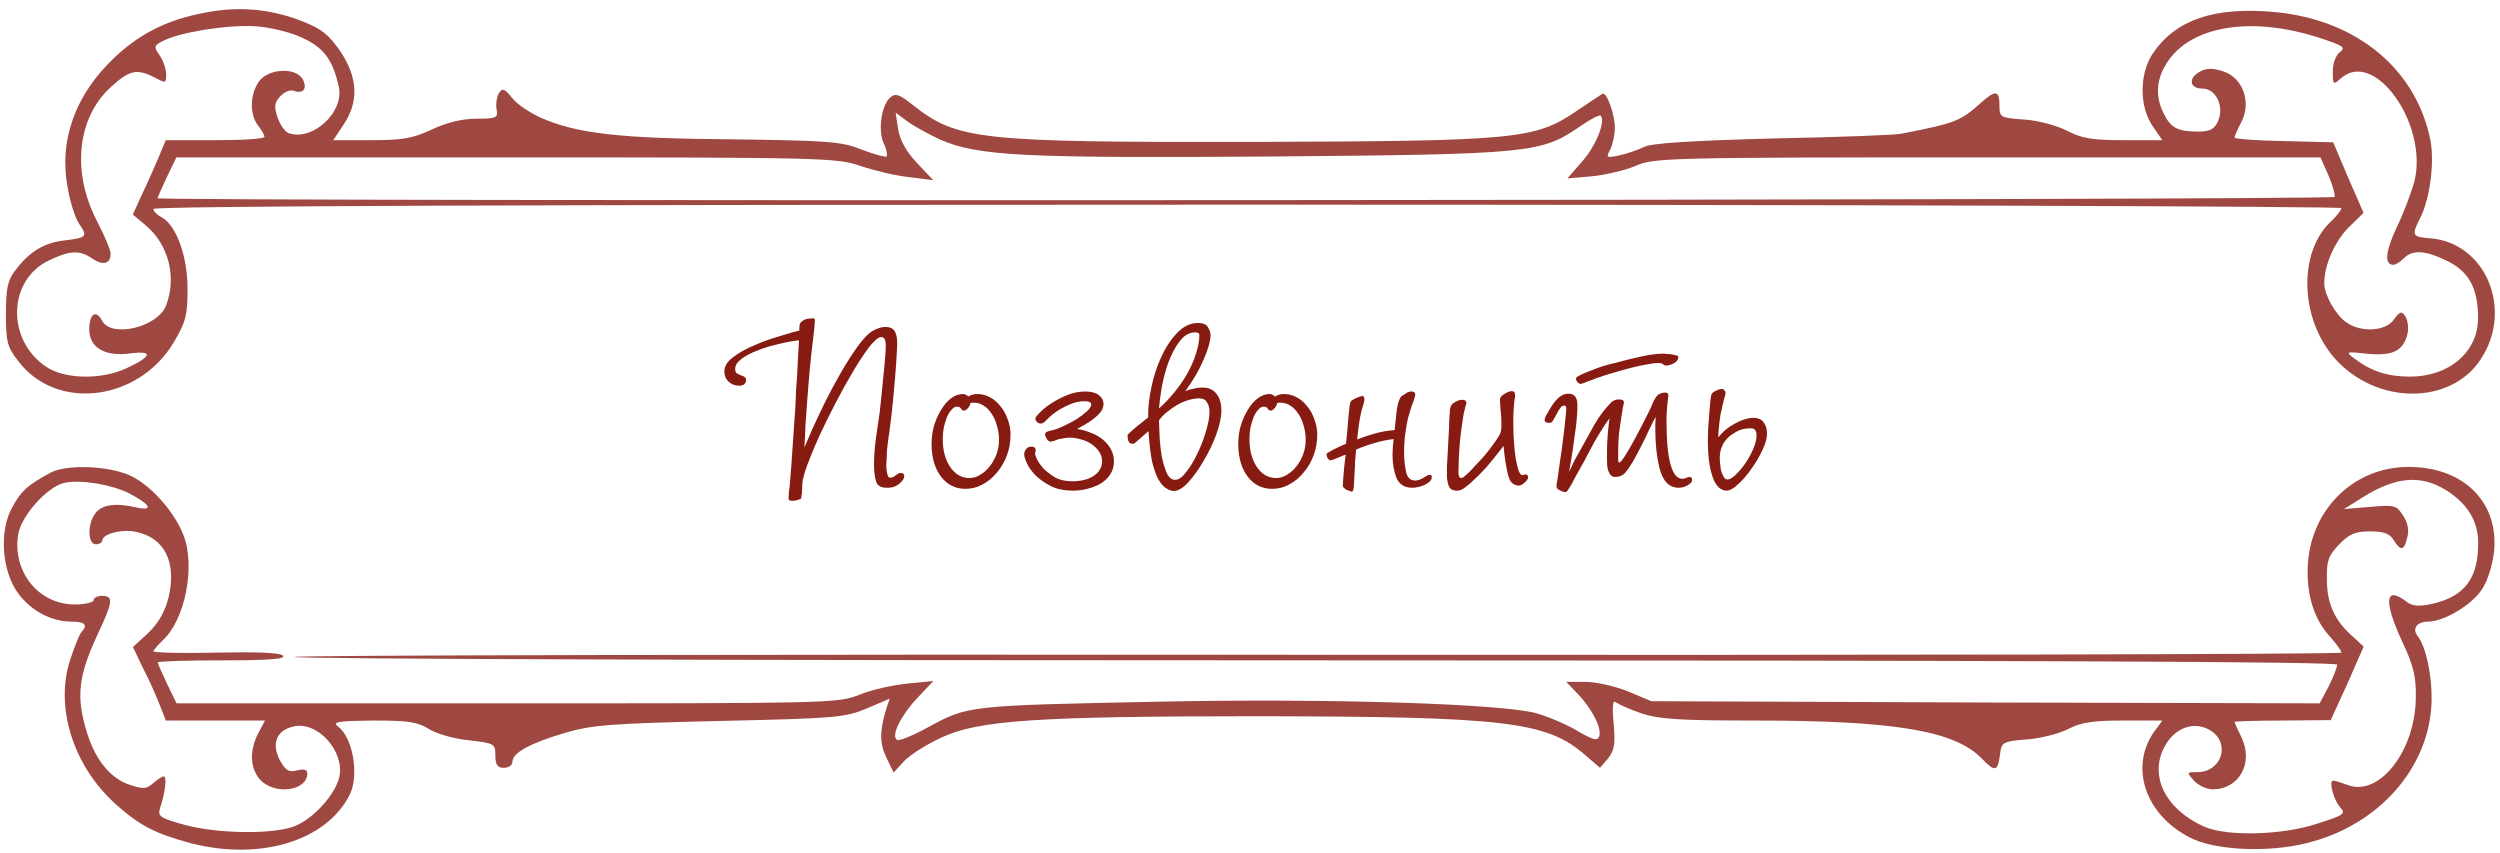 <?xml version="1.0" encoding="UTF-8"?> <svg xmlns="http://www.w3.org/2000/svg" width="208" height="71" viewBox="0 0 208 71" fill="none"><path d="M67.797 26.632C67.797 26.932 67.727 27.632 67.587 28.732C67.447 29.812 67.297 31.452 67.137 33.652C67.097 34.132 67.057 34.692 67.017 35.332C66.997 35.952 66.967 36.582 66.927 37.222C67.087 36.842 67.317 36.312 67.617 35.632C67.937 34.932 68.287 34.192 68.667 33.412C69.067 32.612 69.497 31.812 69.957 31.012C70.417 30.212 70.877 29.492 71.337 28.852C71.857 28.132 72.297 27.682 72.657 27.502C73.037 27.302 73.367 27.202 73.647 27.202C74.087 27.202 74.367 27.352 74.487 27.652C74.627 27.932 74.677 28.362 74.637 28.942C74.557 30.542 74.407 32.362 74.187 34.402C74.147 34.682 74.107 35.002 74.067 35.362C74.027 35.722 73.977 36.082 73.917 36.442C73.877 36.802 73.837 37.142 73.797 37.462C73.777 37.782 73.767 38.032 73.767 38.212C73.767 38.312 73.757 38.452 73.737 38.632C73.737 38.792 73.747 38.952 73.767 39.112C73.787 39.272 73.817 39.422 73.857 39.562C73.897 39.682 73.967 39.742 74.067 39.742C74.227 39.742 74.387 39.672 74.547 39.532C74.647 39.452 74.717 39.402 74.757 39.382C74.797 39.362 74.857 39.352 74.937 39.352C75.137 39.352 75.237 39.442 75.237 39.622C75.237 39.802 75.097 40.012 74.817 40.252C74.557 40.472 74.237 40.582 73.857 40.582C73.337 40.602 73.017 40.432 72.897 40.072C72.777 39.712 72.717 39.242 72.717 38.662C72.717 38.022 72.767 37.312 72.867 36.532C72.987 35.752 73.097 34.992 73.197 34.252C73.297 33.352 73.387 32.462 73.467 31.582C73.567 30.702 73.637 29.942 73.677 29.302C73.717 28.742 73.697 28.392 73.617 28.252C73.557 28.112 73.457 28.042 73.317 28.042C73.097 28.042 72.777 28.302 72.357 28.822C71.957 29.342 71.517 30.002 71.037 30.802C70.557 31.602 70.067 32.482 69.567 33.442C69.067 34.402 68.607 35.332 68.187 36.232C67.787 37.112 67.457 37.902 67.197 38.602C66.937 39.302 66.807 39.782 66.807 40.042V39.682C66.787 39.882 66.767 40.112 66.747 40.372C66.747 40.612 66.737 40.812 66.717 40.972C66.737 40.992 66.727 41.072 66.687 41.212C66.667 41.352 66.657 41.442 66.657 41.482C66.657 41.502 66.607 41.522 66.507 41.542C66.427 41.582 66.327 41.612 66.207 41.632C66.087 41.672 65.967 41.682 65.847 41.662C65.747 41.662 65.677 41.632 65.637 41.572C65.617 41.552 65.607 41.472 65.607 41.332C65.627 41.212 65.637 41.072 65.637 40.912C65.657 40.772 65.677 40.622 65.697 40.462C65.717 40.302 65.727 40.182 65.727 40.102C65.807 39.242 65.877 38.302 65.937 37.282C66.017 36.242 66.097 35.092 66.177 33.832C66.197 33.272 66.217 32.782 66.237 32.362C66.277 31.922 66.307 31.502 66.327 31.102C66.347 30.702 66.367 30.282 66.387 29.842C66.407 29.402 66.437 28.892 66.477 28.312C65.917 28.372 65.327 28.482 64.707 28.642C64.087 28.782 63.507 28.962 62.967 29.182C62.447 29.382 62.017 29.612 61.677 29.872C61.337 30.132 61.167 30.402 61.167 30.682C61.167 30.882 61.217 31.012 61.317 31.072C61.437 31.132 61.537 31.182 61.617 31.222C61.777 31.262 61.887 31.312 61.947 31.372C62.027 31.412 62.067 31.492 62.067 31.612C62.067 31.932 61.867 32.092 61.467 32.092C61.167 32.092 60.887 31.982 60.627 31.762C60.387 31.542 60.267 31.252 60.267 30.892C60.267 30.472 60.507 30.082 60.987 29.722C61.487 29.342 62.077 29.012 62.757 28.732C63.437 28.432 64.127 28.182 64.827 27.982C65.527 27.762 66.087 27.602 66.507 27.502V27.352C66.507 27.132 66.527 26.982 66.567 26.902C66.627 26.802 66.727 26.712 66.867 26.632C67.027 26.552 67.167 26.512 67.287 26.512C67.427 26.492 67.547 26.482 67.647 26.482C67.747 26.482 67.797 26.532 67.797 26.632ZM80.567 32.992C80.787 32.852 81.037 32.782 81.317 32.782C81.677 32.782 82.027 32.872 82.367 33.052C82.707 33.232 82.997 33.482 83.237 33.802C83.497 34.102 83.697 34.462 83.837 34.882C83.997 35.282 84.077 35.712 84.077 36.172C84.077 36.772 83.977 37.342 83.777 37.882C83.577 38.422 83.297 38.902 82.937 39.322C82.597 39.742 82.197 40.072 81.737 40.312C81.297 40.552 80.827 40.672 80.327 40.672C79.487 40.672 78.807 40.332 78.287 39.652C77.767 38.952 77.507 38.052 77.507 36.952C77.507 36.412 77.577 35.892 77.717 35.392C77.877 34.892 78.077 34.452 78.317 34.072C78.557 33.672 78.827 33.362 79.127 33.142C79.447 32.902 79.777 32.782 80.117 32.782C80.277 32.782 80.427 32.852 80.567 32.992ZM80.747 33.532C80.707 33.712 80.627 33.862 80.507 33.982C80.407 34.102 80.307 34.162 80.207 34.162C80.107 34.162 80.027 34.112 79.967 34.012C79.907 33.892 79.787 33.832 79.607 33.832C79.467 33.832 79.327 33.912 79.187 34.072C79.047 34.212 78.917 34.412 78.797 34.672C78.697 34.932 78.607 35.222 78.527 35.542C78.467 35.862 78.437 36.192 78.437 36.532C78.437 37.472 78.647 38.252 79.067 38.872C79.487 39.472 80.017 39.772 80.657 39.772C80.977 39.772 81.277 39.682 81.557 39.502C81.857 39.322 82.117 39.092 82.337 38.812C82.577 38.512 82.767 38.172 82.907 37.792C83.047 37.412 83.117 37.012 83.117 36.592C83.117 36.172 83.057 35.772 82.937 35.392C82.837 35.012 82.687 34.682 82.487 34.402C82.307 34.122 82.087 33.902 81.827 33.742C81.587 33.582 81.317 33.502 81.017 33.502C80.917 33.502 80.827 33.512 80.747 33.532ZM89.26 40.822C88.561 40.822 87.96 40.702 87.46 40.462C86.96 40.202 86.54 39.912 86.201 39.592C85.861 39.252 85.611 38.912 85.451 38.572C85.29 38.232 85.21 37.972 85.21 37.792C85.21 37.632 85.27 37.482 85.391 37.342C85.51 37.202 85.66 37.142 85.841 37.162C86.061 37.162 86.171 37.262 86.171 37.462L86.111 37.762C86.111 37.802 86.16 37.942 86.26 38.182C86.38 38.422 86.561 38.682 86.8 38.962C87.061 39.222 87.38 39.472 87.76 39.712C88.16 39.932 88.641 40.042 89.201 40.042C89.941 40.042 90.54 39.892 91.001 39.592C91.46 39.272 91.691 38.872 91.691 38.392C91.691 38.092 91.611 37.822 91.451 37.582C91.29 37.342 91.081 37.132 90.82 36.952C90.561 36.772 90.27 36.642 89.951 36.562C89.63 36.462 89.311 36.412 88.99 36.412C88.831 36.412 88.66 36.432 88.481 36.472C88.3 36.492 88.141 36.522 88.001 36.562C87.941 36.582 87.841 36.622 87.701 36.682C87.561 36.722 87.46 36.742 87.4 36.742C87.3 36.742 87.201 36.672 87.1 36.532C87.001 36.372 86.951 36.242 86.951 36.142C86.951 36.062 86.981 36.002 87.04 35.962C87.121 35.902 87.27 35.852 87.49 35.812C87.77 35.752 88.1 35.632 88.481 35.452C88.861 35.272 89.221 35.082 89.561 34.882C89.9 34.662 90.191 34.442 90.43 34.222C90.671 34.002 90.79 33.812 90.79 33.652C90.79 33.472 90.6 33.382 90.221 33.382C89.861 33.382 89.501 33.452 89.141 33.592C88.8 33.732 88.49 33.882 88.21 34.042C87.951 34.202 87.721 34.362 87.52 34.522C87.341 34.682 87.24 34.772 87.221 34.792C87.141 34.872 87.04 34.972 86.921 35.092C86.8 35.192 86.691 35.242 86.591 35.242C86.49 35.242 86.391 35.202 86.29 35.122C86.191 35.022 86.141 34.922 86.141 34.822C86.141 34.742 86.26 34.582 86.501 34.342C86.74 34.082 87.061 33.822 87.46 33.562C87.861 33.302 88.3 33.072 88.781 32.872C89.281 32.672 89.79 32.572 90.311 32.572C90.79 32.572 91.16 32.672 91.421 32.872C91.68 33.072 91.811 33.322 91.811 33.622C91.811 33.842 91.731 34.062 91.57 34.282C91.41 34.482 91.21 34.672 90.971 34.852C90.751 35.032 90.51 35.192 90.251 35.332C90.01 35.472 89.8 35.592 89.621 35.692C90.04 35.752 90.43 35.862 90.79 36.022C91.171 36.162 91.501 36.352 91.781 36.592C92.061 36.832 92.281 37.102 92.441 37.402C92.6 37.702 92.68 38.032 92.68 38.392C92.68 38.812 92.57 39.182 92.35 39.502C92.15 39.802 91.88 40.052 91.54 40.252C91.221 40.432 90.861 40.572 90.46 40.672C90.061 40.772 89.66 40.822 89.26 40.822ZM96.427 33.982C96.828 33.642 97.248 33.202 97.688 32.662C98.127 32.122 98.478 31.622 98.737 31.162C99.078 30.562 99.338 29.972 99.517 29.392C99.698 28.812 99.787 28.312 99.787 27.892C99.787 27.732 99.677 27.652 99.457 27.652C98.957 27.652 98.528 27.892 98.168 28.372C97.808 28.832 97.498 29.402 97.237 30.082C96.998 30.742 96.808 31.432 96.668 32.152C96.547 32.872 96.468 33.482 96.427 33.982ZM97.177 34.222C96.918 34.402 96.668 34.652 96.427 34.972C96.448 35.472 96.468 35.992 96.487 36.532C96.528 37.072 96.588 37.572 96.668 38.032C96.767 38.492 96.897 38.922 97.058 39.322C97.237 39.722 97.478 39.922 97.778 39.922C98.058 39.922 98.358 39.712 98.677 39.292C99.017 38.872 99.328 38.362 99.608 37.762C99.907 37.162 100.148 36.542 100.328 35.902C100.528 35.262 100.628 34.722 100.628 34.282C100.628 33.942 100.558 33.672 100.418 33.472C100.298 33.252 100.078 33.142 99.757 33.142C99.418 33.142 99.028 33.222 98.588 33.382C98.147 33.542 97.677 33.822 97.177 34.222ZM101.618 34.132C101.618 34.692 101.478 35.362 101.198 36.142C100.918 36.902 100.568 37.632 100.148 38.332C99.748 39.032 99.317 39.632 98.858 40.132C98.418 40.612 98.017 40.852 97.657 40.852C97.478 40.852 97.278 40.782 97.058 40.642C96.838 40.522 96.618 40.282 96.397 39.922C96.198 39.562 96.017 39.062 95.858 38.422C95.718 37.762 95.618 36.912 95.558 35.872L94.418 36.862C94.377 36.902 94.328 36.922 94.267 36.922C94.088 36.922 93.968 36.862 93.907 36.742C93.847 36.622 93.817 36.492 93.817 36.352V36.202C93.817 36.182 93.828 36.162 93.847 36.142C94.088 35.902 94.358 35.662 94.657 35.422C94.957 35.182 95.248 34.952 95.528 34.732V34.462C95.528 33.822 95.618 33.072 95.797 32.212C95.978 31.332 96.248 30.502 96.608 29.722C96.968 28.922 97.407 28.252 97.927 27.712C98.448 27.152 99.037 26.872 99.698 26.872C100.098 26.872 100.368 26.992 100.508 27.232C100.648 27.472 100.718 27.672 100.718 27.832C100.718 28.352 100.528 29.042 100.148 29.902C99.787 30.762 99.278 31.642 98.618 32.542C98.858 32.442 99.097 32.372 99.338 32.332C99.578 32.272 99.808 32.242 100.028 32.242C100.548 32.242 100.938 32.412 101.198 32.752C101.478 33.092 101.618 33.552 101.618 34.132ZM106.084 32.992C106.304 32.852 106.554 32.782 106.834 32.782C107.194 32.782 107.544 32.872 107.884 33.052C108.224 33.232 108.514 33.482 108.754 33.802C109.014 34.102 109.214 34.462 109.354 34.882C109.514 35.282 109.594 35.712 109.594 36.172C109.594 36.772 109.494 37.342 109.294 37.882C109.094 38.422 108.814 38.902 108.454 39.322C108.114 39.742 107.714 40.072 107.254 40.312C106.814 40.552 106.344 40.672 105.844 40.672C105.004 40.672 104.324 40.332 103.804 39.652C103.284 38.952 103.024 38.052 103.024 36.952C103.024 36.412 103.094 35.892 103.234 35.392C103.394 34.892 103.594 34.452 103.834 34.072C104.074 33.672 104.344 33.362 104.644 33.142C104.964 32.902 105.294 32.782 105.634 32.782C105.794 32.782 105.944 32.852 106.084 32.992ZM106.264 33.532C106.224 33.712 106.144 33.862 106.024 33.982C105.924 34.102 105.824 34.162 105.724 34.162C105.624 34.162 105.544 34.112 105.484 34.012C105.424 33.892 105.304 33.832 105.124 33.832C104.984 33.832 104.844 33.912 104.704 34.072C104.564 34.212 104.434 34.412 104.314 34.672C104.214 34.932 104.124 35.222 104.044 35.542C103.984 35.862 103.954 36.192 103.954 36.532C103.954 37.472 104.164 38.252 104.584 38.872C105.004 39.472 105.534 39.772 106.174 39.772C106.494 39.772 106.794 39.682 107.074 39.502C107.374 39.322 107.634 39.092 107.854 38.812C108.094 38.512 108.284 38.172 108.424 37.792C108.564 37.412 108.634 37.012 108.634 36.592C108.634 36.172 108.574 35.772 108.454 35.392C108.354 35.012 108.204 34.682 108.004 34.402C107.824 34.122 107.604 33.902 107.344 33.742C107.104 33.582 106.834 33.502 106.534 33.502C106.434 33.502 106.344 33.512 106.264 33.532ZM113.518 33.232C113.518 33.372 113.448 33.652 113.308 34.072C113.188 34.492 113.078 35.132 112.978 35.992L112.918 36.562C113.418 36.362 113.928 36.192 114.448 36.052C114.968 35.912 115.498 35.822 116.038 35.782L116.068 35.452C116.148 34.552 116.228 33.932 116.308 33.592C116.408 33.252 116.508 33.042 116.608 32.962C116.768 32.862 116.908 32.772 117.028 32.692C117.148 32.612 117.288 32.572 117.448 32.572C117.648 32.572 117.748 32.662 117.748 32.842C117.748 32.922 117.708 33.072 117.628 33.292C117.568 33.492 117.518 33.622 117.478 33.682C117.378 34.002 117.278 34.332 117.178 34.672C117.098 34.992 117.038 35.292 116.998 35.572C116.978 35.672 116.938 35.942 116.878 36.382C116.838 36.802 116.818 37.272 116.818 37.792C116.838 38.352 116.898 38.862 116.998 39.322C117.118 39.762 117.368 39.982 117.748 39.982C117.968 39.982 118.218 39.892 118.498 39.712C118.658 39.612 118.758 39.552 118.798 39.532C118.858 39.512 118.908 39.502 118.948 39.502C119.068 39.502 119.128 39.562 119.128 39.682C119.128 39.822 119.068 39.952 118.948 40.072C118.828 40.172 118.688 40.262 118.528 40.342C118.368 40.422 118.188 40.482 117.988 40.522C117.808 40.562 117.648 40.582 117.508 40.582C116.868 40.582 116.428 40.312 116.188 39.772C115.968 39.212 115.858 38.572 115.858 37.852C115.858 37.432 115.888 36.992 115.948 36.532C115.408 36.592 114.878 36.702 114.358 36.862C113.858 37.002 113.348 37.182 112.828 37.402C112.788 37.802 112.758 38.162 112.738 38.482C112.738 38.782 112.728 39.012 112.708 39.172C112.688 39.572 112.668 39.962 112.648 40.342C112.628 40.722 112.568 40.912 112.468 40.912C112.448 40.912 112.398 40.892 112.318 40.852C112.238 40.832 112.148 40.802 112.048 40.762C111.968 40.722 111.888 40.662 111.808 40.582C111.748 40.522 111.718 40.462 111.718 40.402C111.718 40.302 111.738 40.012 111.778 39.532C111.818 39.032 111.878 38.462 111.958 37.822C111.658 37.942 111.388 38.052 111.148 38.152C110.908 38.252 110.768 38.302 110.728 38.302C110.628 38.302 110.538 38.242 110.458 38.122C110.398 38.002 110.368 37.902 110.368 37.822C110.368 37.762 110.388 37.722 110.428 37.702C110.468 37.682 110.518 37.652 110.578 37.612C110.898 37.412 111.368 37.182 111.988 36.922C112.028 36.502 112.068 36.092 112.108 35.692C112.148 35.272 112.178 34.902 112.198 34.582C112.238 34.242 112.268 33.972 112.288 33.772C112.328 33.552 112.358 33.432 112.378 33.412C112.398 33.372 112.458 33.322 112.558 33.262C112.658 33.202 112.758 33.152 112.858 33.112C112.978 33.052 113.088 33.012 113.188 32.992C113.288 32.952 113.338 32.932 113.338 32.932C113.378 32.932 113.418 32.962 113.458 33.022C113.498 33.062 113.518 33.132 113.518 33.232ZM125.095 37.102C124.635 37.702 124.195 38.252 123.775 38.752C123.355 39.232 122.855 39.732 122.275 40.252C122.015 40.472 121.815 40.622 121.675 40.702C121.535 40.782 121.385 40.822 121.225 40.822C120.865 40.822 120.635 40.692 120.535 40.432C120.435 40.152 120.385 39.872 120.385 39.592C120.385 39.392 120.385 39.132 120.385 38.812C120.405 38.492 120.425 38.142 120.445 37.762C120.465 37.382 120.485 37.002 120.505 36.622C120.525 36.222 120.545 35.852 120.565 35.512C120.565 35.452 120.565 35.342 120.565 35.182C120.585 35.002 120.595 34.822 120.595 34.642C120.615 34.462 120.625 34.302 120.625 34.162C120.645 34.002 120.665 33.902 120.685 33.862C120.725 33.702 120.855 33.562 121.075 33.442C121.295 33.322 121.485 33.262 121.645 33.262C121.885 33.262 122.005 33.352 122.005 33.532C122.005 33.552 121.985 33.622 121.945 33.742C121.905 33.882 121.865 34.042 121.825 34.222C121.785 34.382 121.745 34.602 121.705 34.882C121.465 36.362 121.345 37.842 121.345 39.322C121.345 39.622 121.425 39.772 121.585 39.772C121.645 39.772 121.725 39.732 121.825 39.652C121.945 39.552 122.065 39.442 122.185 39.322C122.305 39.202 122.415 39.092 122.515 38.992C122.615 38.872 122.685 38.792 122.725 38.752C122.985 38.492 123.255 38.202 123.535 37.882C123.815 37.542 124.075 37.202 124.315 36.862C124.475 36.642 124.615 36.432 124.735 36.232C124.855 36.032 124.915 35.792 124.915 35.512C124.915 35.392 124.915 35.252 124.915 35.092C124.915 34.912 124.905 34.712 124.885 34.492C124.865 34.292 124.845 34.062 124.825 33.802C124.805 33.542 124.795 33.362 124.795 33.262C124.795 33.082 124.915 32.922 125.155 32.782C125.415 32.622 125.625 32.542 125.785 32.542C125.965 32.542 126.055 32.652 126.055 32.872C126.055 32.912 126.055 32.962 126.055 33.022C126.055 33.062 126.045 33.112 126.025 33.172C125.985 33.392 125.955 33.692 125.935 34.072C125.915 34.452 125.905 34.812 125.905 35.152C125.905 35.732 125.925 36.292 125.965 36.832C126.005 37.352 126.055 37.812 126.115 38.212C126.195 38.612 126.275 38.932 126.355 39.172C126.455 39.412 126.555 39.532 126.655 39.532C126.695 39.532 126.735 39.522 126.775 39.502C126.815 39.482 126.855 39.472 126.895 39.472C127.055 39.472 127.135 39.552 127.135 39.712C127.135 39.852 127.035 40.002 126.835 40.162C126.655 40.322 126.495 40.402 126.355 40.402C126.135 40.402 125.935 40.312 125.755 40.132C125.595 39.932 125.485 39.662 125.425 39.322C125.365 39.062 125.305 38.742 125.245 38.362C125.185 37.962 125.135 37.542 125.095 37.102ZM139.642 29.692C139.642 29.912 139.512 30.092 139.252 30.232C139.012 30.352 138.802 30.412 138.622 30.412C138.522 30.412 138.442 30.382 138.382 30.322C138.322 30.242 138.182 30.202 137.962 30.202C137.722 30.202 137.412 30.242 137.032 30.322C136.652 30.382 136.262 30.462 135.862 30.562C135.482 30.662 135.112 30.762 134.752 30.862C134.412 30.962 134.142 31.042 133.942 31.102C133.722 31.162 133.472 31.242 133.192 31.342C132.932 31.422 132.682 31.512 132.442 31.612C132.202 31.692 131.992 31.772 131.812 31.852C131.652 31.912 131.552 31.942 131.512 31.942C131.432 31.942 131.342 31.892 131.242 31.792C131.162 31.692 131.122 31.592 131.122 31.492C131.122 31.412 131.252 31.312 131.512 31.192C131.792 31.052 132.102 30.922 132.442 30.802C132.782 30.662 133.112 30.542 133.432 30.442C133.772 30.342 133.992 30.282 134.092 30.262C134.372 30.202 134.692 30.122 135.052 30.022C135.412 29.922 135.782 29.832 136.162 29.752C136.562 29.652 136.952 29.572 137.332 29.512C137.732 29.452 138.102 29.422 138.442 29.422C138.462 29.422 138.532 29.432 138.652 29.452C138.792 29.452 138.932 29.462 139.072 29.482C139.232 29.502 139.362 29.532 139.462 29.572C139.582 29.592 139.642 29.632 139.642 29.692ZM140.782 39.922C140.782 40.022 140.742 40.112 140.662 40.192C140.582 40.272 140.482 40.342 140.362 40.402C140.242 40.462 140.112 40.512 139.972 40.552C139.852 40.572 139.752 40.582 139.672 40.582C138.892 40.582 138.362 40.052 138.082 38.992C137.842 38.032 137.722 36.952 137.722 35.752C137.722 35.592 137.722 35.442 137.722 35.302C137.722 35.162 137.732 34.952 137.752 34.672C137.592 34.972 137.402 35.352 137.182 35.812C136.982 36.252 136.762 36.702 136.522 37.162C136.302 37.602 136.072 38.032 135.832 38.452C135.592 38.852 135.372 39.162 135.172 39.382C134.972 39.582 134.712 39.682 134.392 39.682C134.192 39.682 134.042 39.602 133.942 39.442C133.842 39.282 133.772 39.092 133.732 38.872C133.712 38.652 133.702 38.422 133.702 38.182C133.702 37.942 133.702 37.742 133.702 37.582C133.702 37.122 133.722 36.652 133.762 36.172C133.802 35.692 133.852 35.232 133.912 34.792C133.372 35.552 132.882 36.342 132.442 37.162C132.022 37.982 131.582 38.792 131.122 39.592C131.082 39.652 131.022 39.762 130.942 39.922C130.882 40.062 130.802 40.212 130.702 40.372C130.622 40.512 130.542 40.642 130.462 40.762C130.382 40.882 130.312 40.942 130.252 40.942C130.132 40.942 129.972 40.892 129.772 40.792C129.592 40.712 129.502 40.602 129.502 40.462C129.502 40.362 129.512 40.262 129.532 40.162C129.552 40.042 129.572 39.932 129.592 39.832C129.652 39.392 129.722 38.882 129.802 38.302C129.902 37.702 129.982 37.122 130.042 36.562C130.122 35.982 130.182 35.462 130.222 35.002C130.282 34.522 130.312 34.182 130.312 33.982C130.312 33.822 130.252 33.742 130.132 33.742C130.032 33.742 129.932 33.802 129.832 33.922C129.732 34.042 129.602 34.262 129.442 34.582C129.302 34.842 129.202 35.012 129.142 35.092C129.082 35.152 128.992 35.182 128.872 35.182C128.632 35.182 128.512 35.102 128.512 34.942C128.512 34.882 128.532 34.802 128.572 34.702C128.612 34.602 128.712 34.422 128.872 34.162C129.152 33.662 129.422 33.302 129.682 33.082C129.942 32.862 130.212 32.752 130.492 32.752C130.992 32.752 131.242 33.072 131.242 33.712C131.242 34.052 131.222 34.452 131.182 34.912C131.142 35.352 131.082 35.822 131.002 36.322C130.942 36.822 130.872 37.322 130.792 37.822C130.712 38.322 130.632 38.802 130.552 39.262C130.652 39.042 130.742 38.852 130.822 38.692C130.902 38.532 130.972 38.382 131.032 38.242C131.112 38.102 131.192 37.962 131.272 37.822C131.352 37.662 131.452 37.482 131.572 37.282C131.932 36.642 132.292 35.992 132.652 35.332C133.032 34.672 133.482 34.072 134.002 33.532C134.182 33.332 134.412 33.232 134.692 33.232C134.972 33.232 135.112 33.312 135.112 33.472C135.112 33.532 135.082 33.682 135.022 33.922C134.982 34.162 134.932 34.472 134.872 34.852C134.812 35.232 134.752 35.662 134.692 36.142C134.652 36.622 134.632 37.132 134.632 37.672C134.632 37.872 134.632 38.062 134.632 38.242C134.632 38.402 134.662 38.482 134.722 38.482C134.802 38.482 134.972 38.282 135.232 37.882C135.492 37.462 135.762 36.992 136.042 36.472C136.322 35.952 136.582 35.452 136.822 34.972C137.082 34.472 137.252 34.132 137.332 33.952C137.492 33.552 137.612 33.292 137.692 33.172C137.772 33.032 137.862 32.922 137.962 32.842C138.142 32.722 138.332 32.662 138.532 32.662C138.712 32.662 138.802 32.732 138.802 32.872C138.802 32.992 138.792 33.102 138.772 33.202C138.732 33.522 138.702 33.832 138.682 34.132C138.662 34.412 138.652 34.692 138.652 34.972C138.652 38.212 139.092 39.832 139.972 39.832C140.072 39.832 140.172 39.812 140.272 39.772C140.372 39.712 140.472 39.682 140.572 39.682C140.712 39.682 140.782 39.762 140.782 39.922ZM143.655 40.822C143.475 40.822 143.295 40.762 143.115 40.642C142.935 40.522 142.765 40.302 142.605 39.982C142.465 39.662 142.345 39.242 142.245 38.722C142.145 38.182 142.095 37.492 142.095 36.652C142.095 36.332 142.105 35.962 142.125 35.542C142.165 35.122 142.195 34.722 142.215 34.342C142.255 33.942 142.285 33.602 142.305 33.322C142.345 33.022 142.375 32.852 142.395 32.812C142.435 32.712 142.555 32.612 142.755 32.512C142.955 32.412 143.115 32.362 143.235 32.362C143.355 32.362 143.435 32.402 143.475 32.482C143.535 32.542 143.565 32.612 143.565 32.692C143.545 32.852 143.515 32.992 143.475 33.112C143.435 33.212 143.405 33.322 143.385 33.442C143.365 33.542 143.345 33.612 143.325 33.652C143.265 33.972 143.205 34.252 143.145 34.492C143.105 34.732 143.075 34.952 143.055 35.152C143.035 35.352 143.015 35.552 142.995 35.752C142.975 35.932 142.965 36.142 142.965 36.382C143.125 36.182 143.315 35.982 143.535 35.782C143.775 35.582 144.025 35.412 144.285 35.272C144.565 35.112 144.835 34.992 145.095 34.912C145.375 34.812 145.635 34.762 145.875 34.762C146.275 34.762 146.565 34.892 146.745 35.152C146.925 35.392 147.015 35.712 147.015 36.112C147.015 36.472 146.885 36.922 146.625 37.462C146.385 37.982 146.085 38.492 145.725 38.992C145.385 39.492 145.015 39.922 144.615 40.282C144.235 40.642 143.915 40.822 143.655 40.822ZM145.665 35.632C145.205 35.632 144.815 35.722 144.495 35.902C144.195 36.082 143.995 36.212 143.895 36.292C143.355 36.772 143.085 37.372 143.085 38.092C143.085 38.232 143.095 38.402 143.115 38.602C143.135 38.802 143.165 39.002 143.205 39.202C143.265 39.382 143.335 39.542 143.415 39.682C143.495 39.822 143.595 39.892 143.715 39.892C143.915 39.892 144.145 39.762 144.405 39.502C144.685 39.242 144.955 38.922 145.215 38.542C145.475 38.162 145.695 37.762 145.875 37.342C146.055 36.922 146.145 36.542 146.145 36.202C146.145 35.822 145.985 35.632 145.665 35.632Z" fill="#871B12"></path><path d="M17.736 0.933C14.323 1.47 11.834 2.614 9.594 4.725C6.252 7.836 4.865 11.699 5.648 15.705C5.861 16.921 6.288 18.208 6.572 18.602C7.319 19.675 7.212 19.782 5.434 19.997C3.657 20.175 2.412 20.962 1.239 22.536C0.634 23.323 0.492 24.038 0.492 26.113C0.492 28.438 0.599 28.867 1.523 30.047C4.688 34.232 11.514 33.409 14.465 28.473C15.461 26.792 15.603 26.22 15.603 24.038C15.603 21.32 14.678 18.745 13.434 18.065C13.079 17.887 12.759 17.565 12.759 17.386C12.759 17.135 45.54 17.028 103.779 17.028C153.84 17.028 194.799 17.171 194.799 17.314C194.799 17.493 194.443 17.922 194.052 18.316C191.172 20.855 191.314 26.506 194.265 29.832C197.714 33.695 203.865 33.731 206.39 29.904C209.163 25.719 206.781 20.14 202.123 19.818C200.701 19.711 200.63 19.567 201.341 18.173C202.159 16.599 202.55 13.595 202.23 11.771C201.092 5.798 196.114 1.649 189.288 1.005C184.275 0.54 181.039 1.613 179.119 4.438C177.981 6.119 177.981 8.909 179.119 10.519L179.901 11.663H176.701C174.07 11.663 173.217 11.52 171.973 10.876C171.119 10.447 169.59 10.018 168.417 9.946C166.426 9.803 166.355 9.768 166.355 8.766C166.355 7.514 166.035 7.479 164.897 8.48C163.048 10.125 162.728 10.233 158.177 11.127C157.68 11.234 152.88 11.413 147.511 11.52C140.827 11.699 137.449 11.914 136.845 12.2C136.347 12.45 135.422 12.772 134.782 12.915C133.645 13.165 133.609 13.13 133.965 12.45C134.178 12.021 134.356 11.234 134.356 10.626C134.356 9.517 133.68 7.622 133.325 7.8C133.218 7.872 132.222 8.516 131.12 9.267C127.707 11.592 126.107 11.735 104.49 11.806C81.379 11.842 79.673 11.663 75.939 8.73C74.873 7.872 74.517 7.729 74.091 8.087C73.344 8.695 73.024 10.841 73.522 11.914C73.77 12.414 73.842 12.915 73.77 13.022C73.664 13.094 72.739 12.844 71.708 12.45C70.002 11.771 69.006 11.699 60.935 11.592C51.549 11.52 48.064 11.127 45.007 9.803C44.082 9.374 42.98 8.659 42.589 8.122C41.984 7.371 41.807 7.3 41.522 7.729C41.345 8.015 41.238 8.623 41.309 9.052C41.451 9.803 41.345 9.875 39.638 9.875C38.465 9.875 37.149 10.197 35.94 10.769C34.34 11.52 33.487 11.663 30.856 11.663H27.727L28.58 10.376C29.86 8.48 29.789 6.477 28.331 4.295C27.372 2.901 26.767 2.4 25.203 1.792C22.785 0.826 20.296 0.54 17.736 0.933ZM25.167 3.151C26.945 3.973 27.692 4.975 28.189 7.228C28.651 9.303 26.056 11.735 24.065 11.091C23.745 11.019 23.318 10.411 23.105 9.803C22.785 8.873 22.821 8.552 23.318 8.015C23.638 7.657 24.136 7.443 24.421 7.55C25.203 7.836 25.594 7.407 25.203 6.62C24.634 5.547 22.252 5.69 21.505 6.835C20.794 7.908 20.758 9.517 21.47 10.447C21.754 10.805 22.003 11.234 22.003 11.377C22.003 11.556 20.154 11.663 17.914 11.663H13.79L13.15 13.201C12.794 14.024 12.19 15.419 11.763 16.277L11.052 17.851L12.119 18.745C14.039 20.354 14.714 23.073 13.825 25.397C13.15 27.221 9.274 28.151 8.492 26.685C7.994 25.719 7.425 26.113 7.425 27.4C7.425 28.938 8.741 29.689 10.839 29.403C12.794 29.153 12.652 29.654 10.483 30.655C8.385 31.621 5.363 31.549 3.834 30.512C0.528 28.294 0.634 23.323 4.048 21.678C5.825 20.819 6.643 20.784 7.71 21.535C8.563 22.107 9.203 21.964 9.203 21.105C9.203 20.819 8.705 19.603 8.065 18.387C5.932 14.274 6.43 9.768 9.239 7.228C10.768 5.833 11.372 5.69 12.865 6.441C13.79 6.942 13.825 6.942 13.825 6.191C13.825 5.726 13.576 5.046 13.292 4.617C12.794 3.902 12.794 3.795 13.505 3.437C14.856 2.686 18.945 2.042 21.221 2.185C22.465 2.257 24.207 2.686 25.167 3.151ZM192.985 3.151C194.941 3.795 195.19 3.938 194.692 4.331C194.337 4.582 194.088 5.261 194.088 5.941C194.088 7.049 194.123 7.085 194.728 6.549C197.536 3.973 202.052 10.34 200.879 15.097C200.63 15.991 199.99 17.708 199.421 18.888C198.461 20.927 198.354 22.035 199.136 22.035C199.314 22.035 199.705 21.785 199.99 21.499C200.736 20.748 201.767 20.819 203.616 21.713C205.43 22.608 206.176 24.003 206.176 26.47C206.176 29.26 203.794 31.335 200.523 31.335C198.674 31.335 197.323 30.905 195.936 29.868C195.119 29.26 195.154 29.224 197.003 29.439C199.136 29.618 199.954 29.189 200.31 27.758C200.416 27.257 200.31 26.613 200.132 26.327C199.812 25.862 199.67 25.898 199.172 26.578C198.496 27.579 196.434 27.686 195.225 26.828C194.337 26.22 193.377 24.539 193.377 23.573C193.377 22.071 194.23 20.14 195.368 18.959L196.648 17.708L195.368 14.775L194.123 11.842L189.999 11.735C187.759 11.699 185.91 11.556 185.91 11.449C185.91 11.341 186.159 10.769 186.479 10.161C187.332 8.516 186.621 6.477 184.986 5.941C184.132 5.654 183.599 5.654 183.066 5.941C182.035 6.477 182.141 7.371 183.243 7.371C184.381 7.371 185.092 8.873 184.523 10.125C184.239 10.733 183.848 10.948 182.923 10.948C181.217 10.948 180.612 10.662 180.044 9.481C179.332 8.122 179.368 6.692 180.221 5.333C182.141 2.149 187.261 1.291 192.985 3.151ZM78.25 11.627C81.415 12.986 85.148 13.165 105.734 13.022C127.351 12.844 128.205 12.736 131.405 10.555C132.258 9.946 133.076 9.517 133.182 9.625C133.609 10.089 132.756 12.2 131.618 13.451L130.409 14.846L132.436 14.668C133.574 14.56 135.209 14.167 136.062 13.809C137.591 13.13 138.587 13.094 165.359 13.094H193.057L193.732 14.596C194.088 15.419 194.301 16.241 194.23 16.384C194.052 16.671 13.114 16.778 13.114 16.492C13.114 16.42 13.47 15.598 13.896 14.703L14.678 13.094H42.091C68.686 13.094 69.611 13.13 71.602 13.809C72.775 14.203 74.588 14.632 75.655 14.739L77.646 14.989L76.295 13.559C75.406 12.629 74.873 11.663 74.73 10.769L74.517 9.374L75.584 10.161C76.188 10.59 77.397 11.234 78.25 11.627Z" fill="#871B12" fill-opacity="0.8"></path><path d="M4.235 39.312C2.315 40.349 1.781 40.814 1.035 42.173C-0.103 44.176 0.146 47.538 1.533 49.398C2.635 50.864 4.306 51.723 6.012 51.723C7.079 51.723 7.328 52.009 6.759 52.617C6.581 52.831 6.19 53.833 5.835 54.906C4.555 58.84 6.084 63.704 9.603 66.888C11.595 68.676 12.91 69.355 15.825 70.142C21.585 71.644 27.132 69.999 29.087 66.136C29.905 64.527 29.372 61.38 28.128 60.45C27.63 60.056 28.092 59.985 31.043 59.949C33.958 59.949 34.741 60.056 35.701 60.664C36.341 61.058 37.834 61.487 39.043 61.594C41.141 61.844 41.212 61.88 41.212 62.846C41.212 63.633 41.389 63.883 41.923 63.883C42.314 63.883 42.634 63.669 42.634 63.383C42.634 62.631 44.092 61.844 46.971 60.986C49.247 60.307 50.811 60.199 59.878 59.985C69.478 59.77 70.331 59.699 72.109 58.947L74.029 58.125L73.744 58.947C73.175 60.843 73.175 61.809 73.744 63.025L74.349 64.277L75.202 63.347C75.664 62.846 77.051 61.952 78.295 61.38C81.353 59.913 86.366 59.591 104.855 59.591C125.192 59.627 128.676 60.02 131.876 62.81L133.121 63.883L133.796 63.096C134.329 62.417 134.401 61.88 134.258 60.199C134.116 58.661 134.187 58.196 134.472 58.447C134.721 58.626 135.68 59.055 136.64 59.377C138.063 59.842 139.911 59.949 145.885 59.949C157.547 59.949 162.56 60.772 164.835 63.061C166.044 64.312 166.222 64.241 166.435 62.524C166.542 61.773 166.755 61.666 168.604 61.523C169.706 61.451 171.271 61.058 172.053 60.664C173.155 60.092 174.151 59.949 176.675 59.949H179.911L179.199 60.915C177.173 63.847 178.488 67.782 182.186 69.677C184.213 70.75 188.693 70.965 191.928 70.142C197.937 68.676 202.203 63.812 202.31 58.268C202.346 56.194 201.848 53.797 201.137 52.903C200.675 52.295 201.101 51.723 201.99 51.723C203.306 51.723 205.617 50.364 206.47 49.076C206.968 48.361 207.359 47.073 207.501 45.929C207.928 41.78 204.977 38.847 200.39 38.847C195.768 38.847 192.141 42.495 191.999 47.252C191.928 49.648 192.568 51.615 193.955 53.082C194.417 53.618 194.808 54.155 194.808 54.298C194.808 54.441 156.48 54.513 109.654 54.477C62.829 54.441 24.501 54.513 24.501 54.656C24.501 54.834 62.758 54.942 109.477 54.942C168.071 54.942 194.452 55.049 194.452 55.299C194.452 55.514 194.132 56.337 193.741 57.123L192.995 58.518L165.191 58.447L137.387 58.34L135.432 57.517C134.365 57.088 132.765 56.73 131.912 56.73H130.312L131.236 57.696C132.481 58.983 133.298 60.629 133.049 61.272C132.907 61.666 132.516 61.558 131.236 60.807C130.347 60.271 128.818 59.627 127.823 59.341C124.979 58.554 110.437 58.089 96.677 58.375C80.464 58.697 80.535 58.697 77.193 60.521C75.949 61.201 74.811 61.666 74.633 61.558C74.1 61.236 74.953 59.52 76.34 58.053L77.655 56.658L75.522 56.873C74.349 56.98 72.535 57.374 71.504 57.803C69.691 58.518 68.98 58.518 42.172 58.518H14.688L13.906 56.909C13.479 56.015 13.123 55.192 13.123 55.12C13.123 55.013 15.541 54.942 18.528 54.942C22.368 54.942 23.825 54.834 23.541 54.548C23.292 54.298 21.372 54.226 17.959 54.298C15.114 54.369 12.768 54.298 12.768 54.191C12.768 54.083 13.123 53.69 13.514 53.296C15.399 51.615 16.288 47.109 15.257 44.498C14.475 42.495 12.412 40.242 10.741 39.526C8.892 38.74 5.55 38.632 4.235 39.312ZM10.706 41.029C12.519 41.959 12.839 42.567 11.31 42.209C9.568 41.816 8.466 41.994 7.932 42.71C7.257 43.568 7.292 45.285 7.968 45.285C8.252 45.285 8.501 45.142 8.501 44.999C8.501 44.426 10.101 43.997 11.31 44.248C13.728 44.748 14.723 46.823 14.012 49.756C13.692 50.972 13.159 51.866 12.306 52.688L11.061 53.833L11.879 55.55C12.377 56.48 12.981 57.874 13.266 58.59L13.799 59.949H17.923H22.048L21.479 61.022C20.732 62.453 20.803 63.955 21.657 64.885C22.865 66.172 25.567 65.815 25.567 64.348C25.567 64.026 25.283 63.955 24.714 64.098C24.003 64.277 23.754 64.098 23.256 63.204C22.581 61.844 23.008 60.772 24.394 60.45C26.385 59.949 28.696 62.488 28.234 64.634C27.914 66.065 26.136 68.068 24.572 68.712C22.901 69.427 18.208 69.391 15.399 68.64C13.337 68.068 13.123 67.925 13.301 67.281C13.763 65.886 13.906 64.599 13.621 64.599C13.479 64.599 13.088 64.849 12.732 65.171C12.199 65.636 11.915 65.671 10.848 65.314C9.248 64.813 8.004 63.311 7.292 61.129C6.297 58.018 6.475 56.301 8.181 52.653C9.39 50.078 9.461 49.577 8.501 49.577C8.11 49.577 7.79 49.72 7.79 49.934C7.79 50.113 7.079 50.292 6.226 50.292C3.168 50.292 0.964 47.502 1.533 44.355C1.853 42.817 3.986 40.456 5.372 40.17C6.724 39.884 9.283 40.313 10.706 41.029ZM203.448 40.742C205.261 41.851 206.186 43.353 206.186 45.142C206.186 48.146 205.083 49.612 202.31 50.256C201.243 50.471 200.71 50.435 200.248 50.078C198.435 48.683 198.292 49.97 199.857 53.368C200.781 55.299 201.03 56.301 200.995 57.982C200.995 62.417 197.972 66.315 195.341 65.314C194.737 65.099 194.204 64.92 194.097 64.956C193.741 65.028 194.168 66.566 194.701 67.174C195.199 67.71 195.021 67.817 192.781 68.533C189.83 69.499 185.315 69.606 183.395 68.783C180.195 67.353 178.773 64.563 180.088 62.131C180.942 60.485 182.648 59.949 183.964 60.807C185.599 61.88 184.817 64.241 182.826 64.241C181.937 64.241 181.902 64.241 182.542 64.956C182.897 65.35 183.608 65.671 184.106 65.671C186.31 65.671 187.519 63.454 186.488 61.344C186.168 60.7 185.919 60.128 185.919 60.056C185.919 60.02 187.733 59.949 189.937 59.949L193.919 59.913L195.306 56.873L196.657 53.797L195.804 53.01C194.275 51.687 193.599 50.256 193.599 48.253C193.564 46.68 193.706 46.251 194.595 45.321C195.448 44.426 195.946 44.212 197.19 44.212C198.328 44.212 198.826 44.391 199.146 44.927C199.75 45.893 200.035 45.821 200.283 44.713C200.461 44.105 200.319 43.461 199.928 42.889C199.395 42.03 199.217 41.994 197.19 42.173L195.021 42.352L196.621 41.35C199.323 39.669 201.386 39.491 203.448 40.742Z" fill="#871B12" fill-opacity="0.8"></path></svg> 